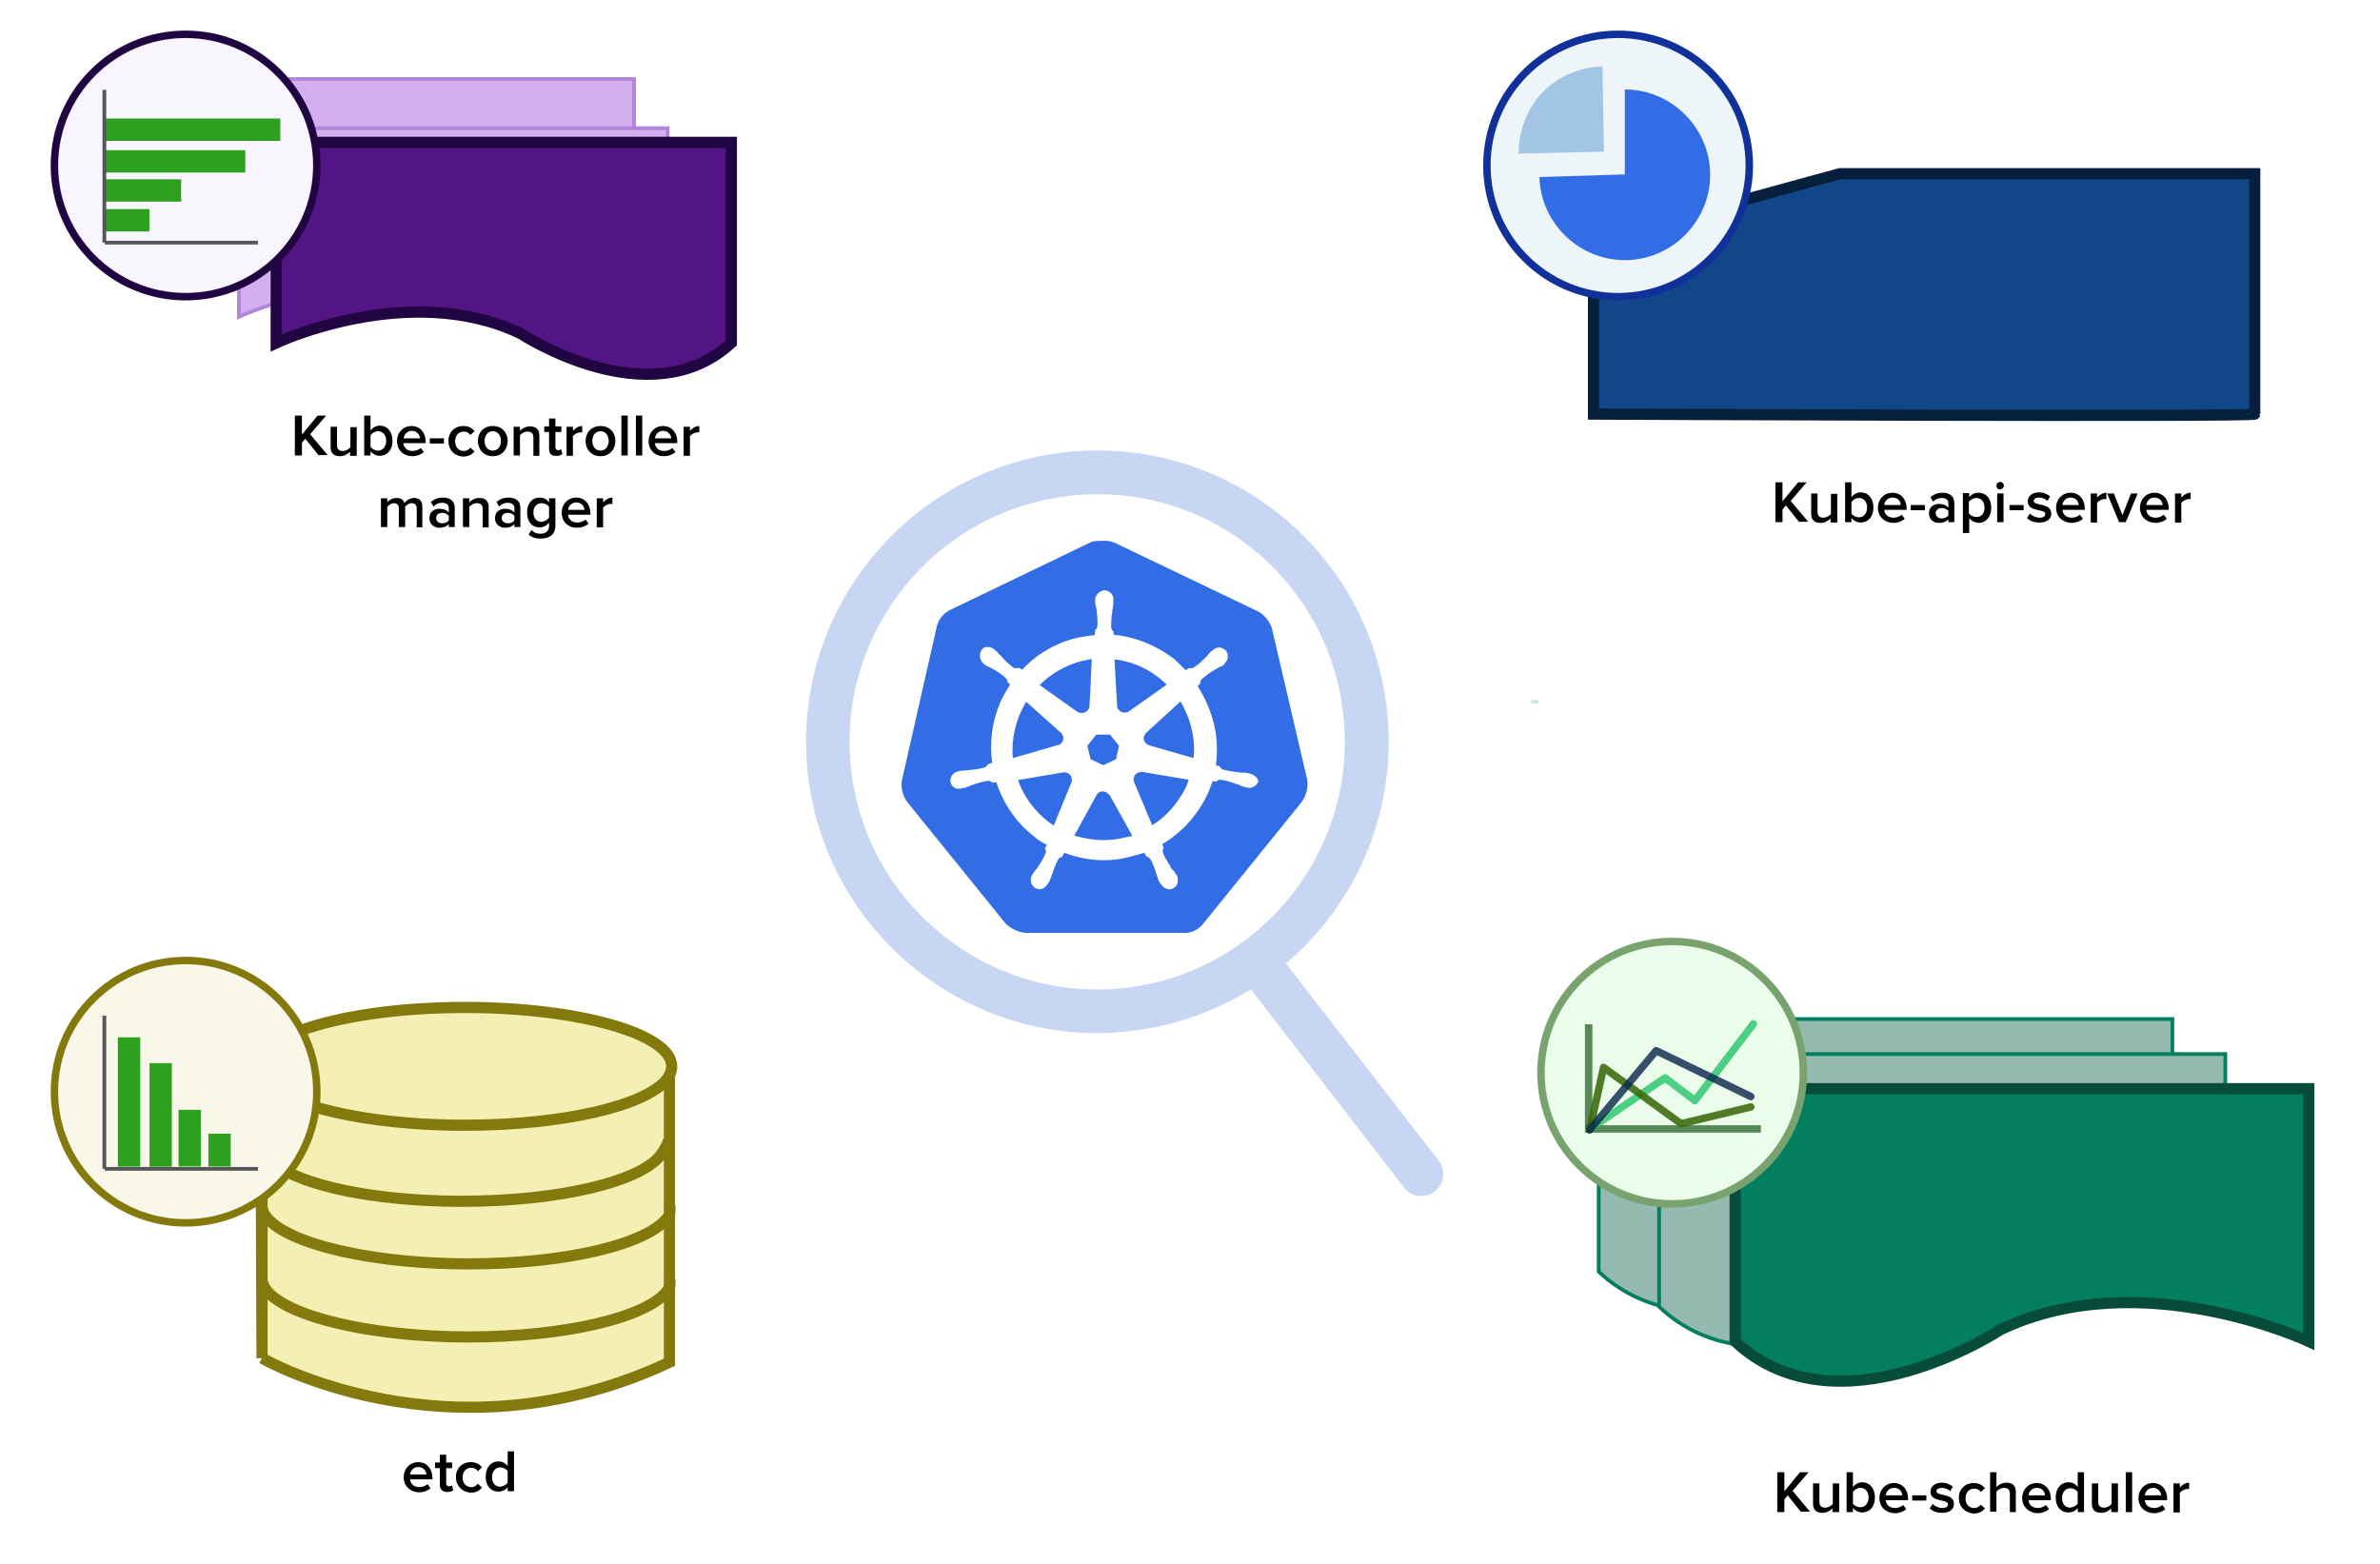 <?xml version="1.0" encoding="utf-8"?>
<!-- Generator: Adobe Illustrator 24.0.1, SVG Export Plug-In . SVG Version: 6.00 Build 0)  -->
<svg version="1.1" id="Layer_1" xmlns="http://www.w3.org/2000/svg" xmlns:xlink="http://www.w3.org/1999/xlink" x="0px" y="0px"
	 viewBox="0 0 638.5 419.6" style="enable-background:new 0 0 638.5 419.6;" xml:space="preserve">
<style type="text/css">
	.st0{fill:#0F2242;}
	.st1{opacity:0.12;fill:#FFFFFF;enable-background:new    ;}
	.st2{fill:#FFFFFF;}
	.st3{fill:#93A4C1;}
	.st4{fill:#92BBF7;}
	.st5{fill:#326DE6;}
	.st6{fill:#D9EFF1;}
	.st7{fill:#B65EEF;}
	.st8{fill:#FCFDFF;}
	.st9{fill:#466BB2;}
	.st10{fill:#C5EFDD;}
	.st11{fill:#444444;}
	.st12{fill:#EFBE25;}
	.st13{fill:#EFBE25;stroke:#FFFFFF;stroke-miterlimit:10;}
	.st14{fill:none;stroke:#C8E8EB;stroke-miterlimit:10;stroke-dasharray:4;}
	.st15{fill:#316CE6;stroke:#FFFFFF;stroke-width:0.89;stroke-miterlimit:10;}
	.st16{fill:#FFFFFF;stroke:#FFFFFF;stroke-width:5;stroke-miterlimit:10;}
	.st17{fill:none;stroke:#C8E8EB;stroke-miterlimit:10;}
	.st18{fill:none;stroke:#C8E8EB;stroke-miterlimit:10;stroke-dasharray:3.96,3.96;}
	.st19{opacity:0.14;fill:none;stroke:#D4D4D4;stroke-width:0.2;stroke-linecap:square;enable-background:new    ;}
	.st20{opacity:0.14;fill:#2FC871;enable-background:new    ;}
	.st21{opacity:0.21;fill:#D4D4D4;enable-background:new    ;}
	.st22{opacity:0.21;fill:#2FC871;enable-background:new    ;}
	.st23{fill:none;stroke:#D4D4D4;stroke-width:0.2;stroke-linecap:square;}
	.st24{opacity:0.35;fill:none;stroke:#D4D4D4;stroke-width:0.2;stroke-linecap:square;enable-background:new    ;}
	.st25{opacity:0.35;fill:none;stroke:#2FC871;stroke-width:0.5;stroke-linecap:round;enable-background:new    ;}
	.st26{opacity:0.35;fill:none;stroke:#8E13FA;stroke-width:0.5;stroke-linecap:round;enable-background:new    ;}
	.st27{opacity:0.35;fill:none;stroke:#4A8CDE;stroke-width:0.5;stroke-linecap:round;enable-background:new    ;}
	.st28{fill:#95BAAF;stroke:#037F5F;stroke-miterlimit:10;}
	.st29{fill:#037F5F;stroke:#074C38;stroke-width:3;stroke-miterlimit:10;}
	.st30{display:none;}
	.st31{display:inline;fill:#326DE6;}
	.st32{fill:#F4EFB3;stroke:#84790D;stroke-width:3;stroke-miterlimit:10;}
	.st33{fill:none;stroke:#84790D;stroke-width:3;stroke-miterlimit:10;}
	.st34{fill:#EBFCEB;stroke:#78A36F;stroke-width:2;stroke-miterlimit:10;}
	.st35{fill:#F9F7EA;stroke:#84790D;stroke-width:2;stroke-miterlimit:10;}
	.st36{fill:#2DA020;}
	.st37{fill:none;stroke:#565656;stroke-miterlimit:10;}
	.st38{fill:#C7D6F2;}
	.st39{fill:#114789;stroke:#061F3D;stroke-width:3;stroke-miterlimit:10;}
	.st40{fill:#EDF5F9;stroke:#103199;stroke-width:2;stroke-miterlimit:10;}
	.st41{fill:#D3AFEF;stroke:#B285DD;stroke-miterlimit:10;}
	.st42{fill:#531584;stroke:#200542;stroke-width:3;stroke-miterlimit:10;}
	.st43{fill:#F8F5FC;stroke:#200542;stroke-width:2;stroke-miterlimit:10;}
	.st44{fill:#A3C5E5;}
	.st45{opacity:0.663;fill:none;stroke:#0B4F0B;stroke-width:2;stroke-linecap:square;enable-background:new    ;}
	
		.st46{opacity:0.85;fill:none;stroke:#2FC871;stroke-width:2;stroke-linecap:round;stroke-linejoin:round;enable-background:new    ;}
	
		.st47{opacity:0.872;fill:none;stroke:#3B680B;stroke-width:2;stroke-linecap:round;stroke-linejoin:round;enable-background:new    ;}
	
		.st48{opacity:0.81;fill:none;stroke:#0A2849;stroke-width:2;stroke-linecap:round;stroke-linejoin:round;enable-background:new    ;}
	.st49{opacity:0.35;fill:none;stroke:#0B4F0B;stroke-width:2;stroke-linecap:square;enable-background:new    ;}
</style>
<rect x="-165.2" y="-34.6" class="st2" width="960" height="500"/>
<path class="st16" d="M341.2,168.5c-0.7-2-2.1-3.7-4-4.6l-38-18.2c-1-0.4-2-0.7-3.1-0.6c-1,0-2.1,0-3.1,0.2l-38,18.3
	c-1.9,0.9-3.3,2.6-3.7,4.6l-9.3,41c-0.4,2.1,0.1,4.2,1.4,6l26.3,32.5c1.5,1.5,3.6,2.5,5.7,2.6h41.8c2.2,0.2,4.4-0.8,5.7-2.6
	l26.3-32.5c1.2-1.7,1.8-3.9,1.5-6L341.2,168.5z"/>
<path class="st5" d="M341.2,168.5c-0.7-2-2.1-3.7-4-4.6l-38-18.2c-1-0.4-2-0.7-3.1-0.6c-1,0-2.1,0-3.1,0.2l-38,18.3
	c-1.9,0.9-3.3,2.6-3.7,4.6l-9.3,41c-0.4,2.1,0.1,4.2,1.4,6l26.3,32.5c1.5,1.5,3.6,2.5,5.7,2.6h41.8c2.2,0.2,4.4-0.8,5.7-2.6
	l26.3-32.5c1.2-1.7,1.8-3.9,1.5-6L341.2,168.5z"/>
<path class="st2" d="M335.4,207.6L335.4,207.6c-0.1,0-0.3,0-0.3-0.1s-0.3-0.1-0.5-0.1c-0.5-0.1-1-0.2-1.5-0.1c-0.3,0-0.5,0-0.7-0.1
	h-0.1c-1.4-0.1-2.8-0.4-4.2-0.7c-0.4-0.2-0.7-0.5-0.9-0.9l0,0l-1-0.3c0.5-3.7,0.3-7.4-0.5-11c-0.9-3.6-2.4-7.1-4.4-10.2l0.7-0.7l0,0
	v-0.1c0-0.4,0.1-0.8,0.4-1.1c1.1-0.9,2.2-1.8,3.5-2.5l0,0l0.7-0.4c0.5-0.3,0.9-0.5,1.4-0.7c0.1-0.1,0.2-0.1,0.4-0.3
	c0.1-0.1,0-0.1,0-0.2l0,0c1.1-0.8,1.3-2.3,0.6-3.4c0,0,0-0.1-0.1-0.1c-0.4-0.5-1.1-0.8-1.7-0.9c-0.6,0-1.2,0.2-1.7,0.6l0,0l-0.1,0.1
	c-0.1,0.1-0.2,0.3-0.4,0.3c-0.4,0.3-0.7,0.7-1,1.1c-0.1,0.2-0.4,0.4-0.5,0.5l0,0c-0.9,1-2,2-3.1,2.7c-0.2,0.1-0.5,0.2-0.7,0.3
	c-0.2,0-0.4,0-0.5-0.1h-0.1l-1,0.6c-1-1-2.1-2-3.1-3c-4.7-3.6-10.3-5.9-16.2-6.5l-0.1-1l0,0v0.1c-0.3-0.2-0.5-0.6-0.6-1
	c0-1.4,0-2.8,0.3-4.2V164c0-0.3,0.1-0.5,0.1-0.7c0.1-0.5,0.1-1,0.2-1.5V161l0,0c0.1-1.3-0.8-2.4-2.1-2.6c-0.8-0.1-1.6,0.3-2.1,0.9
	c-0.5,0.5-0.7,1.1-0.7,1.7l0,0v0.6c0,0.5,0.1,1,0.3,1.5c0.1,0.2,0.1,0.5,0.1,0.7v0.1c0.2,1.4,0.3,2.8,0.2,4.2
	c-0.1,0.4-0.3,0.7-0.6,1v0.3l0,0l-0.1,1c-1.4,0.1-2.7,0.4-4.2,0.6c-5.9,1.3-11.2,4.3-15.3,8.7l-0.7-0.5H273c-0.1,0-0.2,0.1-0.5,0.1
	c-0.3,0-0.5-0.1-0.7-0.2c-1.1-0.9-2.2-1.8-3.1-2.9l0,0c-0.1-0.3-0.4-0.4-0.5-0.5c-0.4-0.4-0.6-0.7-1-1.1c-0.1-0.1-0.2-0.1-0.4-0.3
	l-0.1-0.1l0,0c-0.5-0.4-1.1-0.6-1.7-0.6c-0.7-0.1-1.4,0.3-1.7,0.9c-0.7,1.1-0.5,2.6,0.5,3.5l0,0c0.1,0,0.1,0,0.1,0.1c0,0,0,0,0,0
	c0,0,0.3,0.3,0.4,0.3c0.4,0.3,0.9,0.5,1.4,0.7l0.7,0.4l0,0c1.3,0.7,2.4,1.5,3.5,2.5c0.3,0.3,0.4,0.7,0.4,1.1v-0.1l0,0l0.7,0.7
	c-0.1,0.3-0.3,0.4-0.4,0.6c-3.9,6-5.4,13.3-4.4,20.4l-1,0.2l0,0c0,0.1,0,0.1-0.1,0.1c0,0,0,0,0,0c-0.2,0.4-0.5,0.7-0.9,0.9
	c-1.4,0.4-2.8,0.6-4.2,0.7l0,0c-0.3,0-0.5,0-0.7,0.1c-0.5,0-1,0.1-1.5,0.1c-0.1,0-0.2,0.1-0.5,0.1c-0.1,0-0.1,0-0.3,0.1l0,0
	c-1.3,0.2-2.2,1.5-2,2.8c0,0,0,0.1,0,0.1l0,0c0.3,1.1,1.3,1.9,2.5,1.7c0.2,0,0.4,0,0.6-0.1l0,0c0.1,0,0.1,0,0.1-0.1s0.4,0,0.5,0
	c0.5-0.1,1-0.4,1.4-0.5c0.2-0.1,0.5-0.2,0.7-0.3h0.1c1.3-0.5,2.7-0.9,4.1-1.1h0.1c0.4,0,0.7,0.1,1,0.4c0.1,0,0.1,0.1,0.1,0.1
	c0,0,0,0,0,0l0,0l1.1-0.1c1.9,5.8,5.4,10.9,10.2,14.6c1,0.9,2.2,1.6,3.4,2.2l-0.6,0.9l0,0c0,0.1,0,0.1,0.1,0.1c0,0,0,0,0,0
	c0.2,0.4,0.3,0.8,0.1,1.2c-0.5,1.3-1.2,2.5-2,3.6v0.1c-0.1,0.2-0.3,0.4-0.5,0.6c-0.2,0.3-0.5,0.7-0.9,1.2c-0.1,0.1-0.1,0.3-0.2,0.4
	c0,0.1,0,0.1-0.1,0.1c0,0,0,0,0,0l0,0c-0.6,1.2-0.2,2.7,1,3.4c0.3,0.1,0.6,0.2,0.9,0.3c1,0,1.9-0.6,2.4-1.5l0,0c0-0.1,0-0.1,0.1-0.1
	c0,0,0,0,0,0c0-0.1,0.1-0.3,0.3-0.4c0.1-0.5,0.4-0.9,0.5-1.4l0.3-0.7l0,0c0.4-1.3,0.9-2.6,1.6-3.9c0.2-0.4,0.6-0.6,1-0.7
	c0.1,0,0.1,0,0.1-0.1l0,0l0.5-1c3.5,1.3,7.1,2,10.8,2c2.3,0,4.5-0.3,6.7-0.9c1.3-0.3,2.7-0.7,4-1.1l0.5,0.9l0,0c0.1,0,0.1,0,0.1,0.1
	c0.4,0.1,0.8,0.4,1,0.7c0.7,1.2,1.2,2.5,1.6,3.9v0.1l0.3,0.7c0.1,0.5,0.3,1,0.5,1.4c0.1,0.1,0.1,0.2,0.3,0.4c0,0.1,0,0.1,0.1,0.1
	c0,0,0,0,0,0l0,0c0.5,0.9,1.4,1.5,2.4,1.5c0.3,0,0.7-0.1,1-0.3c0.6-0.3,1-0.8,1.1-1.4c0.1-0.6,0.1-1.3-0.1-1.9l0,0
	c0-0.1,0-0.1-0.1-0.1c0,0,0,0,0,0c0-0.1-0.1-0.3-0.3-0.4c-0.2-0.5-0.5-0.9-0.9-1.2c-0.1-0.2-0.3-0.4-0.5-0.6v-0.3
	c-0.8-1.1-1.5-2.3-2-3.6c-0.1-0.4-0.1-0.9,0.1-1.2c0-0.1,0-0.1,0.1-0.1c0,0,0,0,0,0l0,0l-0.4-1c6.4-3.8,11.2-9.8,13.5-16.9l1,0.1
	l0,0c0.1,0,0.1,0,0.1-0.1c0,0,0,0,0,0c0.3-0.3,0.6-0.4,1-0.4h0.1c1.4,0.2,2.7,0.6,4,1.1h0.1c0.2,0.1,0.5,0.2,0.7,0.2
	c0.4,0.3,0.9,0.5,1.4,0.6c0.1,0,0.2,0.1,0.5,0.1c0.1,0,0.1,0,0.3,0.1l0,0c0.2,0.1,0.4,0.1,0.6,0.1c1.1,0,2.1-0.7,2.5-1.7
	C337.6,208.9,336.6,207.9,335.4,207.6z M299.4,203.7l-3.4,1.6l-3.4-1.6l-0.9-3.6l2.4-3h3.7l2.4,3L299.4,203.7z M319.7,195.6
	c0.6,2.6,0.8,5.2,0.5,7.8l-11.8-3.4l0,0c-1.1-0.3-1.8-1.4-1.5-2.4c0,0,0,0,0,0c0.1-0.3,0.3-0.6,0.5-0.9l9.3-8.5
	C318.1,190.6,319.1,193,319.7,195.6z M313,183.7l-10.2,7.2c-0.9,0.5-2.1,0.3-2.7-0.5c-0.2-0.2-0.4-0.5-0.4-0.9l-0.7-12.6
	C304.2,177.5,309.2,179.9,313,183.7L313,183.7z M290.4,177.3l2.5-0.5l-0.6,12.5l0,0c0,1.1-1,2-2.1,2c-0.3,0-0.7-0.1-1-0.2l-10.3-7.3
	C282.1,180.6,286.1,178.4,290.4,177.3z M275.3,188.3l9.2,8.2l0,0c0.9,0.7,1,2,0.3,2.8c0,0,0,0,0,0c-0.2,0.3-0.6,0.6-1,0.6l-12.1,3.5
	C271.3,198.2,272.5,192.9,275.3,188.3L275.3,188.3z M273.1,209.3l12.3-2.1c1,0,2,0.6,2.1,1.6c0.1,0.4,0.1,0.9-0.1,1.2l0,0l-4.7,11.5
	C278.3,218.6,274.9,214.3,273.1,209.3L273.1,209.3z M301.4,224.8c-1.8,0.4-3.5,0.6-5.4,0.6c-2.7,0-5.3-0.5-7.8-1.2l6.1-11.1
	c0.6-0.8,1.7-1,2.5-0.5c0.4,0.3,0.7,0.5,1,0.9l0,0l6,10.8C303,224.4,302.2,224.6,301.4,224.8L301.4,224.8z M316.6,213.9
	c-1.9,3-4.4,5.6-7.5,7.5l-4.9-11.7c-0.3-1,0.2-2,1.1-2.4c0.4-0.1,0.7-0.2,1.1-0.2l12.5,2.1C318.4,210.9,317.6,212.5,316.6,213.9
	L316.6,213.9z"/>
<line class="st17" x1="410.8" y1="188.3" x2="412.8" y2="188.3"/>
<path class="st28" d="M428.9,341.2v-67.8h153.9v67.8c0,0-45.1-21.2-82.8-3.1C500,338.1,456.5,366.9,428.9,341.2z"/>
<path class="st28" d="M445.1,350.6v-67.8h151.9v67.8c0,0-44.5-21.2-81.7-3.1C515.3,347.5,472.4,376.3,445.1,350.6z"/>
<path class="st29" d="M465.5,359.9v-67.8h153.9v67.8c0,0-45.1-21.2-82.8-3.1C536.6,356.8,493,385.6,465.5,359.9z"/>
<g class="st30">
	<polyline class="st31" points="453.8,94.9 464.1,94.2 464.7,104.1 	"/>
	
		<rect x="443.1" y="91.7" transform="matrix(0.754 0.657 -0.657 0.754 186.172 -262.872)" class="st31" width="1.7" height="50.8"/>
</g>
<g class="st30">
	<polyline class="st31" points="157.4,130.5 156.7,120.2 166.5,119.6 	"/>
	
		<rect x="178.7" y="114.9" transform="matrix(0.657 -0.754 0.754 0.657 -44.208 183.475)" class="st31" width="1.7" height="50.8"/>
</g>
<g class="st30">
	<polyline class="st31" points="464.7,282.7 465.4,292.9 455.6,293.6 	"/>
	
		<rect x="441.7" y="247.4" transform="matrix(-0.657 0.754 -0.754 -0.657 939.008 118.425)" class="st31" width="1.7" height="50.8"/>
</g>
<g class="st30">
	<polyline class="st31" points="170.6,294.7 160.4,295.4 159.7,285.6 	"/>
	
		<rect x="179.6" y="247.2" transform="matrix(-0.754 -0.657 0.657 -0.754 137.457 596.654)" class="st31" width="1.7" height="50.8"/>
</g>
<path class="st32" d="M70.3,364.4c0,0,50,28.9,109.3,1.1v-79.3c0,0-108-1.3-109.3,0V364.4L70,289.7"/>
<path class="st33" d="M179.7,323.5c0,1.1,0.2,2-0.5,3c-5.1,7.2-27.1,12.6-53.4,12.6c-30.1,0-55.6-7.2-55.6-15.9"/>
<path class="st33" d="M179.7,343.1c0,1.1,0.2,2-0.5,3c-5.1,7.2-27.1,12.6-53.4,12.6c-30.1,0-55.6-7.2-55.6-15.9"/>
<path class="st33" d="M179.4,305.5c0,1.1-1.3,3.2-2,4.2c-5.1,7.2-27.1,12.6-53.4,12.6c-30.1,0-53.8-6.9-53.8-15.6"/>
<path class="st32" d="M180.2,286.1c0,1.1-0.4,2.2-1.1,3.2c-5.2,7.2-27.6,12.6-54.4,12.6c-30.7,0-55.5-7.1-55.5-15.8
	c0-8.7,24.9-15.8,55.5-15.8S180.2,277.4,180.2,286.1z"/>
<circle class="st34" cx="448.6" cy="287.8" r="35.2"/>
<circle class="st35" cx="49.8" cy="292.9" r="35.2"/>
<rect x="17.3" y="292.6" transform="matrix(6.123234e-17 -1 1 6.123234e-17 -260.977 330.316)" class="st36" width="34.7" height="6"/>
<rect x="29.2" y="296.1" transform="matrix(6.123234e-17 -1 1 6.123234e-17 -255.992 342.245)" class="st36" width="27.8" height="6"/>
<rect x="43.4" y="302.4" transform="matrix(6.123234e-17 -1 1 6.123234e-17 -254.504 356.36)" class="st36" width="15.2" height="6"/>
<rect x="54.5" y="305.6" transform="matrix(6.123234e-17 -1 1 6.123234e-17 -249.701 367.476)" class="st36" width="8.8" height="6"/>
<line class="st37" x1="28" y1="272.5" x2="28" y2="313.6"/>
<line class="st37" x1="69.2" y1="313.6" x2="28.1" y2="313.6"/>
<g>
	<path d="M85.5,122.2l-3.6-4.5l-0.9,1.1v3.4h-1.9v-10.7H81v5.1l4.2-5.1h2.3l-4.3,5l4.7,5.6H85.5z"/>
	<path d="M93.9,122.2v-1c-0.6,0.6-1.5,1.2-2.7,1.2c-1.7,0-2.5-0.9-2.5-2.4v-5.5h1.7v4.9c0,1.2,0.6,1.6,1.6,1.6c0.8,0,1.6-0.5,2-1
		v-5.4h1.7v7.7H93.9z"/>
	<path d="M97.7,122.2v-10.7h1.7v4c0.6-0.8,1.5-1.3,2.5-1.3c2,0,3.4,1.6,3.4,4.1c0,2.5-1.5,4-3.4,4c-1,0-1.9-0.5-2.5-1.2v1.1H97.7z
		 M101.4,120.9c1.3,0,2.2-1.1,2.2-2.6s-0.8-2.6-2.2-2.6c-0.8,0-1.6,0.5-2,1.1v3.1C99.8,120.4,100.6,120.9,101.4,120.9z"/>
	<path d="M106.5,118.3c0-2.2,1.6-4,3.9-4c2.3,0,3.8,1.8,3.8,4.2v0.4h-6c0.1,1.2,1,2.1,2.5,2.1c0.8,0,1.6-0.3,2.2-0.8l0.8,1.1
		c-0.8,0.7-1.9,1.1-3.1,1.1C108.3,122.4,106.5,120.8,106.5,118.3z M110.5,115.6c-1.4,0-2.1,1.1-2.2,2h4.4
		C112.6,116.8,112,115.6,110.5,115.6z"/>
	<path d="M115.3,119v-1.4h3.8v1.4H115.3z"/>
	<path d="M120.3,118.3c0-2.3,1.6-4,4-4c1.5,0,2.4,0.6,3,1.4l-1.1,1c-0.4-0.6-1-0.9-1.8-0.9c-1.4,0-2.3,1.1-2.3,2.6
		c0,1.5,0.9,2.6,2.3,2.6c0.8,0,1.3-0.3,1.8-0.9l1.1,1c-0.5,0.7-1.5,1.4-3,1.4C121.9,122.4,120.3,120.7,120.3,118.3z"/>
	<path d="M128.2,118.3c0-2.2,1.5-4,4-4c2.5,0,4,1.8,4,4c0,2.2-1.5,4.1-4,4.1C129.7,122.4,128.2,120.5,128.2,118.3z M134.4,118.3
		c0-1.4-0.8-2.6-2.2-2.6c-1.4,0-2.2,1.2-2.2,2.6c0,1.4,0.8,2.6,2.2,2.6C133.6,120.9,134.4,119.7,134.4,118.3z"/>
	<path d="M143.1,122.2v-4.8c0-1.2-0.6-1.6-1.6-1.6c-0.9,0-1.6,0.5-2,1v5.4h-1.7v-7.7h1.7v1.1c0.5-0.6,1.5-1.2,2.7-1.2
		c1.7,0,2.5,0.9,2.5,2.5v5.4H143.1z"/>
	<path d="M147.3,120.4v-4.5H146v-1.5h1.3v-2.1h1.7v2.1h1.6v1.5h-1.6v4c0,0.5,0.3,0.9,0.7,0.9c0.3,0,0.6-0.1,0.8-0.3l0.4,1.3
		c-0.3,0.3-0.8,0.5-1.6,0.5C147.9,122.4,147.3,121.7,147.3,120.4z"/>
	<path d="M152,122.2v-7.7h1.7v1.1c0.6-0.7,1.5-1.3,2.5-1.3v1.7c-0.1,0-0.3,0-0.5,0c-0.7,0-1.6,0.5-2,1v5.3H152z"/>
	<path d="M157.1,118.3c0-2.2,1.5-4,4-4c2.5,0,4,1.8,4,4c0,2.2-1.5,4.1-4,4.1C158.6,122.4,157.1,120.5,157.1,118.3z M163.3,118.3
		c0-1.4-0.8-2.6-2.2-2.6c-1.4,0-2.2,1.2-2.2,2.6c0,1.4,0.8,2.6,2.2,2.6C162.5,120.9,163.3,119.7,163.3,118.3z"/>
	<path d="M166.7,122.2v-10.7h1.7v10.7H166.7z"/>
	<path d="M170.6,122.2v-10.7h1.7v10.7H170.6z"/>
	<path d="M174,118.3c0-2.2,1.6-4,3.9-4c2.3,0,3.8,1.8,3.8,4.2v0.4h-6c0.1,1.2,1,2.1,2.5,2.1c0.8,0,1.6-0.3,2.2-0.8l0.8,1.1
		c-0.8,0.7-1.9,1.1-3.1,1.1C175.7,122.4,174,120.8,174,118.3z M177.9,115.6c-1.4,0-2.1,1.1-2.2,2h4.4
		C180,116.8,179.4,115.6,177.9,115.6z"/>
	<path d="M183.4,122.2v-7.7h1.7v1.1c0.6-0.7,1.5-1.3,2.5-1.3v1.7c-0.1,0-0.3,0-0.5,0c-0.7,0-1.6,0.5-2,1v5.3H183.4z"/>
	<path d="M111.8,141.4v-5c0-0.8-0.4-1.4-1.3-1.4c-0.8,0-1.5,0.5-1.8,1v5.4h-1.7v-5c0-0.8-0.4-1.4-1.3-1.4c-0.7,0-1.4,0.5-1.8,1v5.4
		h-1.7v-7.7h1.7v1.1c0.3-0.5,1.3-1.2,2.5-1.2c1.2,0,1.9,0.6,2.1,1.4c0.4-0.7,1.5-1.4,2.6-1.4c1.4,0,2.2,0.8,2.2,2.3v5.6H111.8z"/>
	<path d="M120.4,141.4v-0.8c-0.6,0.7-1.5,1-2.5,1c-1.3,0-2.7-0.8-2.7-2.6c0-1.8,1.4-2.5,2.7-2.5c1,0,1.9,0.3,2.5,1v-1.2
		c0-0.9-0.7-1.4-1.8-1.4c-0.9,0-1.6,0.3-2.3,1l-0.7-1.2c0.9-0.8,2-1.2,3.2-1.2c1.7,0,3.2,0.7,3.2,2.8v5.1H120.4z M120.4,139.6v-1.2
		c-0.4-0.5-1.1-0.8-1.8-0.8c-0.9,0-1.6,0.5-1.6,1.4c0,0.8,0.7,1.4,1.6,1.4C119.3,140.4,120,140.2,120.4,139.6z"/>
	<path d="M129.5,141.4v-4.8c0-1.2-0.6-1.6-1.6-1.6c-0.9,0-1.6,0.5-2,1v5.4h-1.7v-7.7h1.7v1.1c0.5-0.6,1.5-1.2,2.7-1.2
		c1.7,0,2.5,0.9,2.5,2.5v5.4H129.5z"/>
	<path d="M138,141.4v-0.8c-0.6,0.7-1.5,1-2.5,1c-1.3,0-2.7-0.8-2.7-2.6c0-1.8,1.4-2.5,2.7-2.5c1,0,1.9,0.3,2.5,1v-1.2
		c0-0.9-0.7-1.4-1.8-1.4c-0.9,0-1.6,0.3-2.3,1l-0.7-1.2c0.9-0.8,2-1.2,3.2-1.2c1.7,0,3.2,0.7,3.2,2.8v5.1H138z M138,139.6v-1.2
		c-0.4-0.5-1.1-0.8-1.8-0.8c-0.9,0-1.6,0.5-1.6,1.4c0,0.8,0.7,1.4,1.6,1.4C136.9,140.4,137.6,140.2,138,139.6z"/>
	<path d="M141.8,143.4l0.8-1.2c0.6,0.7,1.4,1,2.4,1c1.1,0,2.3-0.5,2.3-2.1v-0.9c-0.6,0.8-1.5,1.3-2.5,1.3c-2,0-3.4-1.4-3.4-4
		c0-2.5,1.4-4,3.4-4c1,0,1.9,0.4,2.5,1.3v-1.1h1.7v7.3c0,2.8-2.1,3.5-4,3.5C143.7,144.5,142.7,144.2,141.8,143.4z M147.3,138.9V136
		c-0.4-0.6-1.2-1-2-1c-1.3,0-2.2,1-2.2,2.5c0,1.5,0.8,2.5,2.2,2.5C146.1,139.9,146.9,139.5,147.3,138.9z"/>
	<path d="M150.7,137.5c0-2.2,1.6-4,3.9-4c2.3,0,3.8,1.8,3.8,4.2v0.4h-6c0.1,1.2,1,2.1,2.5,2.1c0.8,0,1.6-0.3,2.2-0.8l0.8,1.1
		c-0.8,0.7-1.9,1.1-3.1,1.1C152.4,141.6,150.7,140,150.7,137.5z M154.6,134.8c-1.4,0-2.1,1.1-2.2,2h4.4
		C156.8,136,156.1,134.8,154.6,134.8z"/>
	<path d="M160.1,141.4v-7.7h1.7v1.1c0.6-0.7,1.5-1.3,2.5-1.3v1.7c-0.1,0-0.3,0-0.5,0c-0.7,0-1.6,0.5-2,1v5.3H160.1z"/>
</g>
<g>
	<path d="M483.2,405.7l-3.6-4.5l-0.9,1.1v3.4h-1.9V395h1.9v5.1l4.2-5.1h2.3l-4.3,5l4.7,5.6H483.2z"/>
	<path d="M491.6,405.7v-1c-0.6,0.6-1.5,1.2-2.7,1.2c-1.7,0-2.5-0.9-2.5-2.4V398h1.7v4.9c0,1.2,0.6,1.6,1.6,1.6c0.8,0,1.6-0.5,2-1
		V398h1.7v7.7H491.6z"/>
	<path d="M495.4,405.7V395h1.7v4c0.6-0.8,1.5-1.3,2.5-1.3c2,0,3.4,1.6,3.4,4.1c0,2.5-1.5,4-3.4,4c-1,0-1.9-0.5-2.5-1.2v1.1H495.4z
		 M499.1,404.4c1.3,0,2.2-1.1,2.2-2.6s-0.8-2.6-2.2-2.6c-0.8,0-1.6,0.5-2,1.1v3.1C497.5,404,498.3,404.4,499.1,404.4z"/>
	<path d="M504.2,401.9c0-2.2,1.6-4,3.9-4c2.3,0,3.8,1.8,3.8,4.2v0.4h-6c0.1,1.2,1,2.1,2.5,2.1c0.8,0,1.6-0.3,2.2-0.8l0.8,1.1
		c-0.8,0.7-1.9,1.1-3.1,1.1C505.9,405.9,504.2,404.3,504.2,401.9z M508.1,399.2c-1.4,0-2.1,1.1-2.2,2h4.4
		C510.3,400.3,509.7,399.2,508.1,399.2z"/>
	<path d="M513,402.6v-1.4h3.8v1.4H513z"/>
	<path d="M517.7,404.7l0.8-1.2c0.5,0.6,1.6,1.1,2.6,1.1s1.5-0.4,1.5-1c0-1.5-4.7-0.4-4.7-3.4c0-1.3,1.1-2.4,3-2.4
		c1.3,0,2.3,0.5,3,1.1l-0.7,1.2c-0.5-0.5-1.3-0.9-2.3-0.9c-0.9,0-1.4,0.4-1.4,0.9c0,1.4,4.7,0.4,4.7,3.4c0,1.4-1.1,2.4-3.2,2.4
		C519.7,405.9,518.5,405.5,517.7,404.7z"/>
	<path d="M525.5,401.9c0-2.3,1.6-4,4-4c1.5,0,2.4,0.6,3,1.4l-1.1,1c-0.4-0.6-1-0.9-1.8-0.9c-1.4,0-2.3,1.1-2.3,2.6
		c0,1.5,0.9,2.6,2.3,2.6c0.8,0,1.3-0.3,1.8-0.9l1.1,1c-0.5,0.7-1.5,1.4-3,1.4C527.1,405.9,525.5,404.2,525.5,401.9z"/>
	<path d="M539.2,405.7v-4.9c0-1.2-0.6-1.6-1.6-1.6c-0.8,0-1.6,0.5-2,1v5.4h-1.7V395h1.7v4c0.5-0.6,1.5-1.2,2.7-1.2
		c1.7,0,2.5,0.9,2.5,2.4v5.5H539.2z"/>
	<path d="M542.5,401.9c0-2.2,1.6-4,3.9-4c2.3,0,3.8,1.8,3.8,4.2v0.4h-6c0.1,1.2,1,2.1,2.5,2.1c0.8,0,1.6-0.3,2.2-0.8l0.8,1.1
		c-0.8,0.7-1.9,1.1-3.1,1.1C544.3,405.9,542.5,404.3,542.5,401.9z M546.4,399.2c-1.4,0-2.1,1.1-2.2,2h4.4
		C548.6,400.3,548,399.2,546.4,399.2z"/>
	<path d="M557.4,405.7v-1.1c-0.6,0.8-1.5,1.2-2.5,1.2c-2,0-3.4-1.5-3.4-4c0-2.5,1.4-4.1,3.4-4.1c1,0,1.9,0.4,2.5,1.3v-4h1.7v10.7
		H557.4z M557.4,403.4v-3.1c-0.4-0.6-1.2-1-2-1c-1.3,0-2.2,1.1-2.2,2.6c0,1.5,0.8,2.6,2.2,2.6C556.2,404.4,557,404,557.4,403.4z"/>
	<path d="M566.4,405.7v-1c-0.6,0.6-1.5,1.2-2.7,1.2c-1.7,0-2.5-0.9-2.5-2.4V398h1.7v4.9c0,1.2,0.6,1.6,1.6,1.6c0.8,0,1.6-0.5,2-1
		V398h1.7v7.7H566.4z"/>
	<path d="M570.3,405.7V395h1.7v10.7H570.3z"/>
	<path d="M573.7,401.9c0-2.2,1.6-4,3.9-4c2.3,0,3.8,1.8,3.8,4.2v0.4h-6c0.1,1.2,1,2.1,2.5,2.1c0.8,0,1.6-0.3,2.2-0.8l0.8,1.1
		c-0.8,0.7-1.9,1.1-3.1,1.1C575.4,405.9,573.7,404.3,573.7,401.9z M577.6,399.2c-1.4,0-2.1,1.1-2.2,2h4.4
		C579.7,400.3,579.1,399.2,577.6,399.2z"/>
	<path d="M583.1,405.7V398h1.7v1.1c0.6-0.7,1.5-1.3,2.5-1.3v1.7c-0.1,0-0.3,0-0.5,0c-0.7,0-1.6,0.5-2,1v5.3H583.1z"/>
</g>
<g>
	<path d="M482.7,140.1l-3.6-4.5l-0.9,1.1v3.4h-1.9v-10.7h1.9v5.1l4.2-5.1h2.3l-4.3,5l4.7,5.6H482.7z"/>
	<path d="M491.1,140.1v-1c-0.6,0.6-1.5,1.2-2.7,1.2c-1.7,0-2.5-0.9-2.5-2.4v-5.5h1.7v4.9c0,1.2,0.6,1.6,1.6,1.6c0.8,0,1.6-0.5,2-1
		v-5.4h1.7v7.7H491.1z"/>
	<path d="M495,140.1v-10.7h1.7v4c0.6-0.8,1.5-1.3,2.5-1.3c2,0,3.4,1.6,3.4,4.1c0,2.5-1.5,4-3.4,4c-1,0-1.9-0.5-2.5-1.2v1.1H495z
		 M498.7,138.8c1.3,0,2.2-1.1,2.2-2.6s-0.8-2.6-2.2-2.6c-0.8,0-1.6,0.5-2,1.1v3.1C497,138.3,497.9,138.8,498.7,138.8z"/>
	<path d="M503.8,136.2c0-2.2,1.6-4,3.9-4c2.3,0,3.8,1.8,3.8,4.2v0.4h-6c0.1,1.2,1,2.1,2.5,2.1c0.8,0,1.6-0.3,2.2-0.8l0.8,1.1
		c-0.8,0.7-1.9,1.1-3.1,1.1C505.5,140.2,503.8,138.6,503.8,136.2z M507.7,133.5c-1.4,0-2.1,1.1-2.2,2h4.4
		C509.9,134.6,509.3,133.5,507.7,133.5z"/>
	<path d="M512.6,136.9v-1.4h3.8v1.4H512.6z"/>
	<path d="M522.7,140.1v-0.8c-0.6,0.7-1.5,1-2.5,1c-1.3,0-2.7-0.8-2.7-2.6c0-1.8,1.4-2.5,2.7-2.5c1,0,1.9,0.3,2.5,1V135
		c0-0.9-0.7-1.4-1.8-1.4c-0.9,0-1.6,0.3-2.3,1l-0.7-1.2c0.9-0.8,2-1.2,3.2-1.2c1.7,0,3.2,0.7,3.2,2.8v5.1H522.7z M522.7,138.3v-1.2
		c-0.4-0.5-1.1-0.8-1.8-0.8c-0.9,0-1.6,0.5-1.6,1.4c0,0.8,0.7,1.4,1.6,1.4C521.6,139.1,522.3,138.8,522.7,138.3z"/>
	<path d="M528.3,139v4h-1.7v-10.7h1.7v1.1c0.6-0.8,1.5-1.2,2.5-1.2c2,0,3.4,1.5,3.4,4c0,2.5-1.4,4.1-3.4,4.1
		C529.8,140.2,528.9,139.8,528.3,139z M532.4,136.2c0-1.5-0.8-2.6-2.2-2.6c-0.8,0-1.6,0.5-2,1v3.1c0.4,0.6,1.2,1,2,1
		C531.6,138.8,532.4,137.7,532.4,136.2z"/>
	<path d="M535.6,130.3c0-0.6,0.5-1,1-1c0.6,0,1,0.5,1,1s-0.5,1-1,1C536.1,131.4,535.6,130.9,535.6,130.3z M535.8,140.1v-7.7h1.7v7.7
		H535.8z"/>
	<path d="M539.1,136.9v-1.4h3.8v1.4H539.1z"/>
	<path d="M543.8,139l0.8-1.2c0.5,0.6,1.6,1.1,2.6,1.1c1,0,1.5-0.4,1.5-1c0-1.5-4.7-0.4-4.7-3.4c0-1.3,1.1-2.4,3-2.4
		c1.3,0,2.3,0.5,3,1.1l-0.7,1.2c-0.5-0.5-1.3-0.9-2.3-0.9c-0.9,0-1.4,0.4-1.4,0.9c0,1.4,4.7,0.4,4.7,3.4c0,1.4-1.1,2.4-3.2,2.4
		C545.8,140.2,544.6,139.8,543.8,139z"/>
	<path d="M551.6,136.2c0-2.2,1.6-4,3.9-4c2.3,0,3.8,1.8,3.8,4.2v0.4h-6c0.1,1.2,1,2.1,2.5,2.1c0.8,0,1.6-0.3,2.2-0.8l0.8,1.1
		c-0.8,0.7-1.9,1.1-3.1,1.1C553.3,140.2,551.6,138.6,551.6,136.2z M555.5,133.5c-1.4,0-2.1,1.1-2.2,2h4.4
		C557.6,134.6,557,133.5,555.5,133.5z"/>
	<path d="M560.9,140.1v-7.7h1.7v1.1c0.6-0.7,1.5-1.3,2.5-1.3v1.7c-0.1,0-0.3,0-0.5,0c-0.7,0-1.6,0.5-2,1v5.3H560.9z"/>
	<path d="M568.5,140.1l-3.2-7.7h1.8l2.3,5.8l2.3-5.8h1.8l-3.2,7.7H568.5z"/>
	<path d="M574.1,136.2c0-2.2,1.6-4,3.9-4c2.3,0,3.8,1.8,3.8,4.2v0.4h-6c0.1,1.2,1,2.1,2.5,2.1c0.8,0,1.6-0.3,2.2-0.8l0.8,1.1
		c-0.8,0.7-1.9,1.1-3.1,1.1C575.8,140.2,574.1,138.6,574.1,136.2z M578,133.5c-1.4,0-2.1,1.1-2.2,2h4.4
		C580.1,134.6,579.5,133.5,578,133.5z"/>
	<path d="M583.5,140.1v-7.7h1.7v1.1c0.6-0.7,1.5-1.3,2.5-1.3v1.7c-0.1,0-0.3,0-0.5,0c-0.7,0-1.6,0.5-2,1v5.3H583.5z"/>
</g>
<g>
	<path d="M108.3,396.3c0-2.2,1.6-4,3.9-4c2.3,0,3.8,1.8,3.8,4.2v0.4h-6c0.1,1.2,1,2.1,2.5,2.1c0.8,0,1.6-0.3,2.2-0.8l0.8,1.1
		c-0.8,0.7-1.9,1.1-3.1,1.1C110,400.3,108.3,398.7,108.3,396.3z M112.2,393.6c-1.4,0-2.1,1.1-2.2,2h4.4
		C114.3,394.7,113.7,393.6,112.2,393.6z"/>
	<path d="M118,398.4v-4.5h-1.3v-1.5h1.3v-2.1h1.7v2.1h1.6v1.5h-1.6v4c0,0.5,0.3,0.9,0.7,0.9c0.3,0,0.6-0.1,0.8-0.3l0.4,1.3
		c-0.3,0.3-0.8,0.5-1.6,0.5C118.7,400.3,118,399.6,118,398.4z"/>
	<path d="M122.3,396.3c0-2.3,1.6-4,4-4c1.5,0,2.4,0.6,3,1.4l-1.1,1c-0.4-0.6-1-0.9-1.8-0.9c-1.4,0-2.3,1.1-2.3,2.6
		c0,1.5,0.9,2.6,2.3,2.6c0.8,0,1.3-0.3,1.8-0.9l1.1,1c-0.5,0.7-1.5,1.4-3,1.4C123.9,400.3,122.3,398.6,122.3,396.3z"/>
	<path d="M136.2,400.1v-1.1c-0.6,0.8-1.5,1.2-2.5,1.2c-2,0-3.4-1.5-3.4-4c0-2.5,1.4-4.1,3.4-4.1c1,0,1.9,0.4,2.5,1.3v-4h1.7v10.7
		H136.2z M136.2,397.8v-3.1c-0.4-0.6-1.2-1-2-1c-1.3,0-2.2,1.1-2.2,2.6c0,1.5,0.8,2.6,2.2,2.6C135,398.8,135.8,398.4,136.2,397.8z"
		/>
</g>
<g>
	<path class="st38" d="M294.4,277.2c-39.4,0-73.4-29.8-77.7-69.9c-4.6-42.9,26.6-81.4,69.4-86c20.8-2.2,41.1,3.8,57.4,16.9
		c16.2,13.1,26.4,31.8,28.6,52.5l0,0c4.6,42.9-26.6,81.4-69.4,86C299.9,277,297.1,277.2,294.4,277.2z M294.5,132.6
		c-2.4,0-4.8,0.1-7.2,0.4c-36.4,3.9-62.9,36.7-59,73.1c3.9,36.4,36.7,62.9,73.1,59c36.4-3.9,62.9-36.7,59-73.1
		c-1.9-17.7-10.5-33.5-24.3-44.7C324.2,137.7,309.7,132.6,294.5,132.6z"/>
</g>
<g>
	<path class="st38" d="M381.3,320.9c-1.7,0-3.3-0.7-4.5-2.1L333,262.1c-2.1-2.5-1.8-6.2,0.7-8.3c2.5-2.1,6.2-1.8,8.2,0.7l43.9,56.7
		c2.1,2.5,1.8,6.2-0.7,8.3C384,320.5,382.7,320.9,381.3,320.9z"/>
</g>
<g>
	<path class="st39" d="M427.5,111.1V64.7l66.1-18.1h111.3v64.5C604.9,111.9,427.5,111.1,427.5,111.1z"/>
	<circle class="st40" cx="434.1" cy="44.4" r="35.2"/>
	<g>
		<path class="st41" d="M116.9,69.5C88.8,56,55.1,71.8,55.1,71.8V21.2h115v50.7C149.5,91,116.9,69.5,116.9,69.5z"/>
		<path class="st41" d="M126,82.7c-28.2-13.5-61.9,2.3-61.9,2.3V34.4h115v50.7C158.5,104.3,126,82.7,126,82.7z"/>
		<path class="st42" d="M139.7,89.5C109.8,75.2,74.1,92,74.1,92V38.2h122.1V92C174.2,112.3,139.7,89.5,139.7,89.5z"/>
		<circle class="st43" cx="49.8" cy="44.4" r="35.2"/>
		<rect x="28.1" y="31.8" class="st36" width="47.1" height="6"/>
		<rect x="28.1" y="40.3" class="st36" width="37.7" height="6"/>
		<rect x="28.1" y="48.1" class="st36" width="20.5" height="6"/>
		<rect x="28.1" y="56.1" class="st36" width="12" height="6"/>
		<line class="st37" x1="28" y1="24.1" x2="28" y2="65.1"/>
		<line class="st37" x1="69.2" y1="65.1" x2="28.1" y2="65.1"/>
	</g>
	<g>
		<path class="st5" d="M435.9,46.8V24c12.5,0,22.9,10.3,22.9,22.9c0,12.5-10.3,22.9-22.9,22.9c-12.3,0-22.6-10-22.9-22.3L435.9,46.8
			z"/>
	</g>
	<g>
		<path class="st44" d="M430.3,40.7l-22.9,0.5c0-6,2.3-12.2,6.5-16.5c4.2-4.3,10.1-6.7,16-6.9L430.3,40.7z"/>
	</g>
</g>
<path id="Line-5_1_" class="st45" d="M426.2,302.9v-27.1"/>
<path id="Line-5_2_" class="st45" d="M426.3,302.9h45.1"/>
<polyline id="Path-3-3_1_" class="st46" points="426.2,303.1 446.7,289.2 454.7,295.3 470.4,274.7 "/>
<polyline id="Path-30_1_" class="st47" points="426.5,303.1 430.2,286.4 451,301.5 469.7,297 "/>
<polyline id="Path-31_1_" class="st48" points="426.5,303.1 444.3,281.9 469.7,294.2 "/>
</svg>
